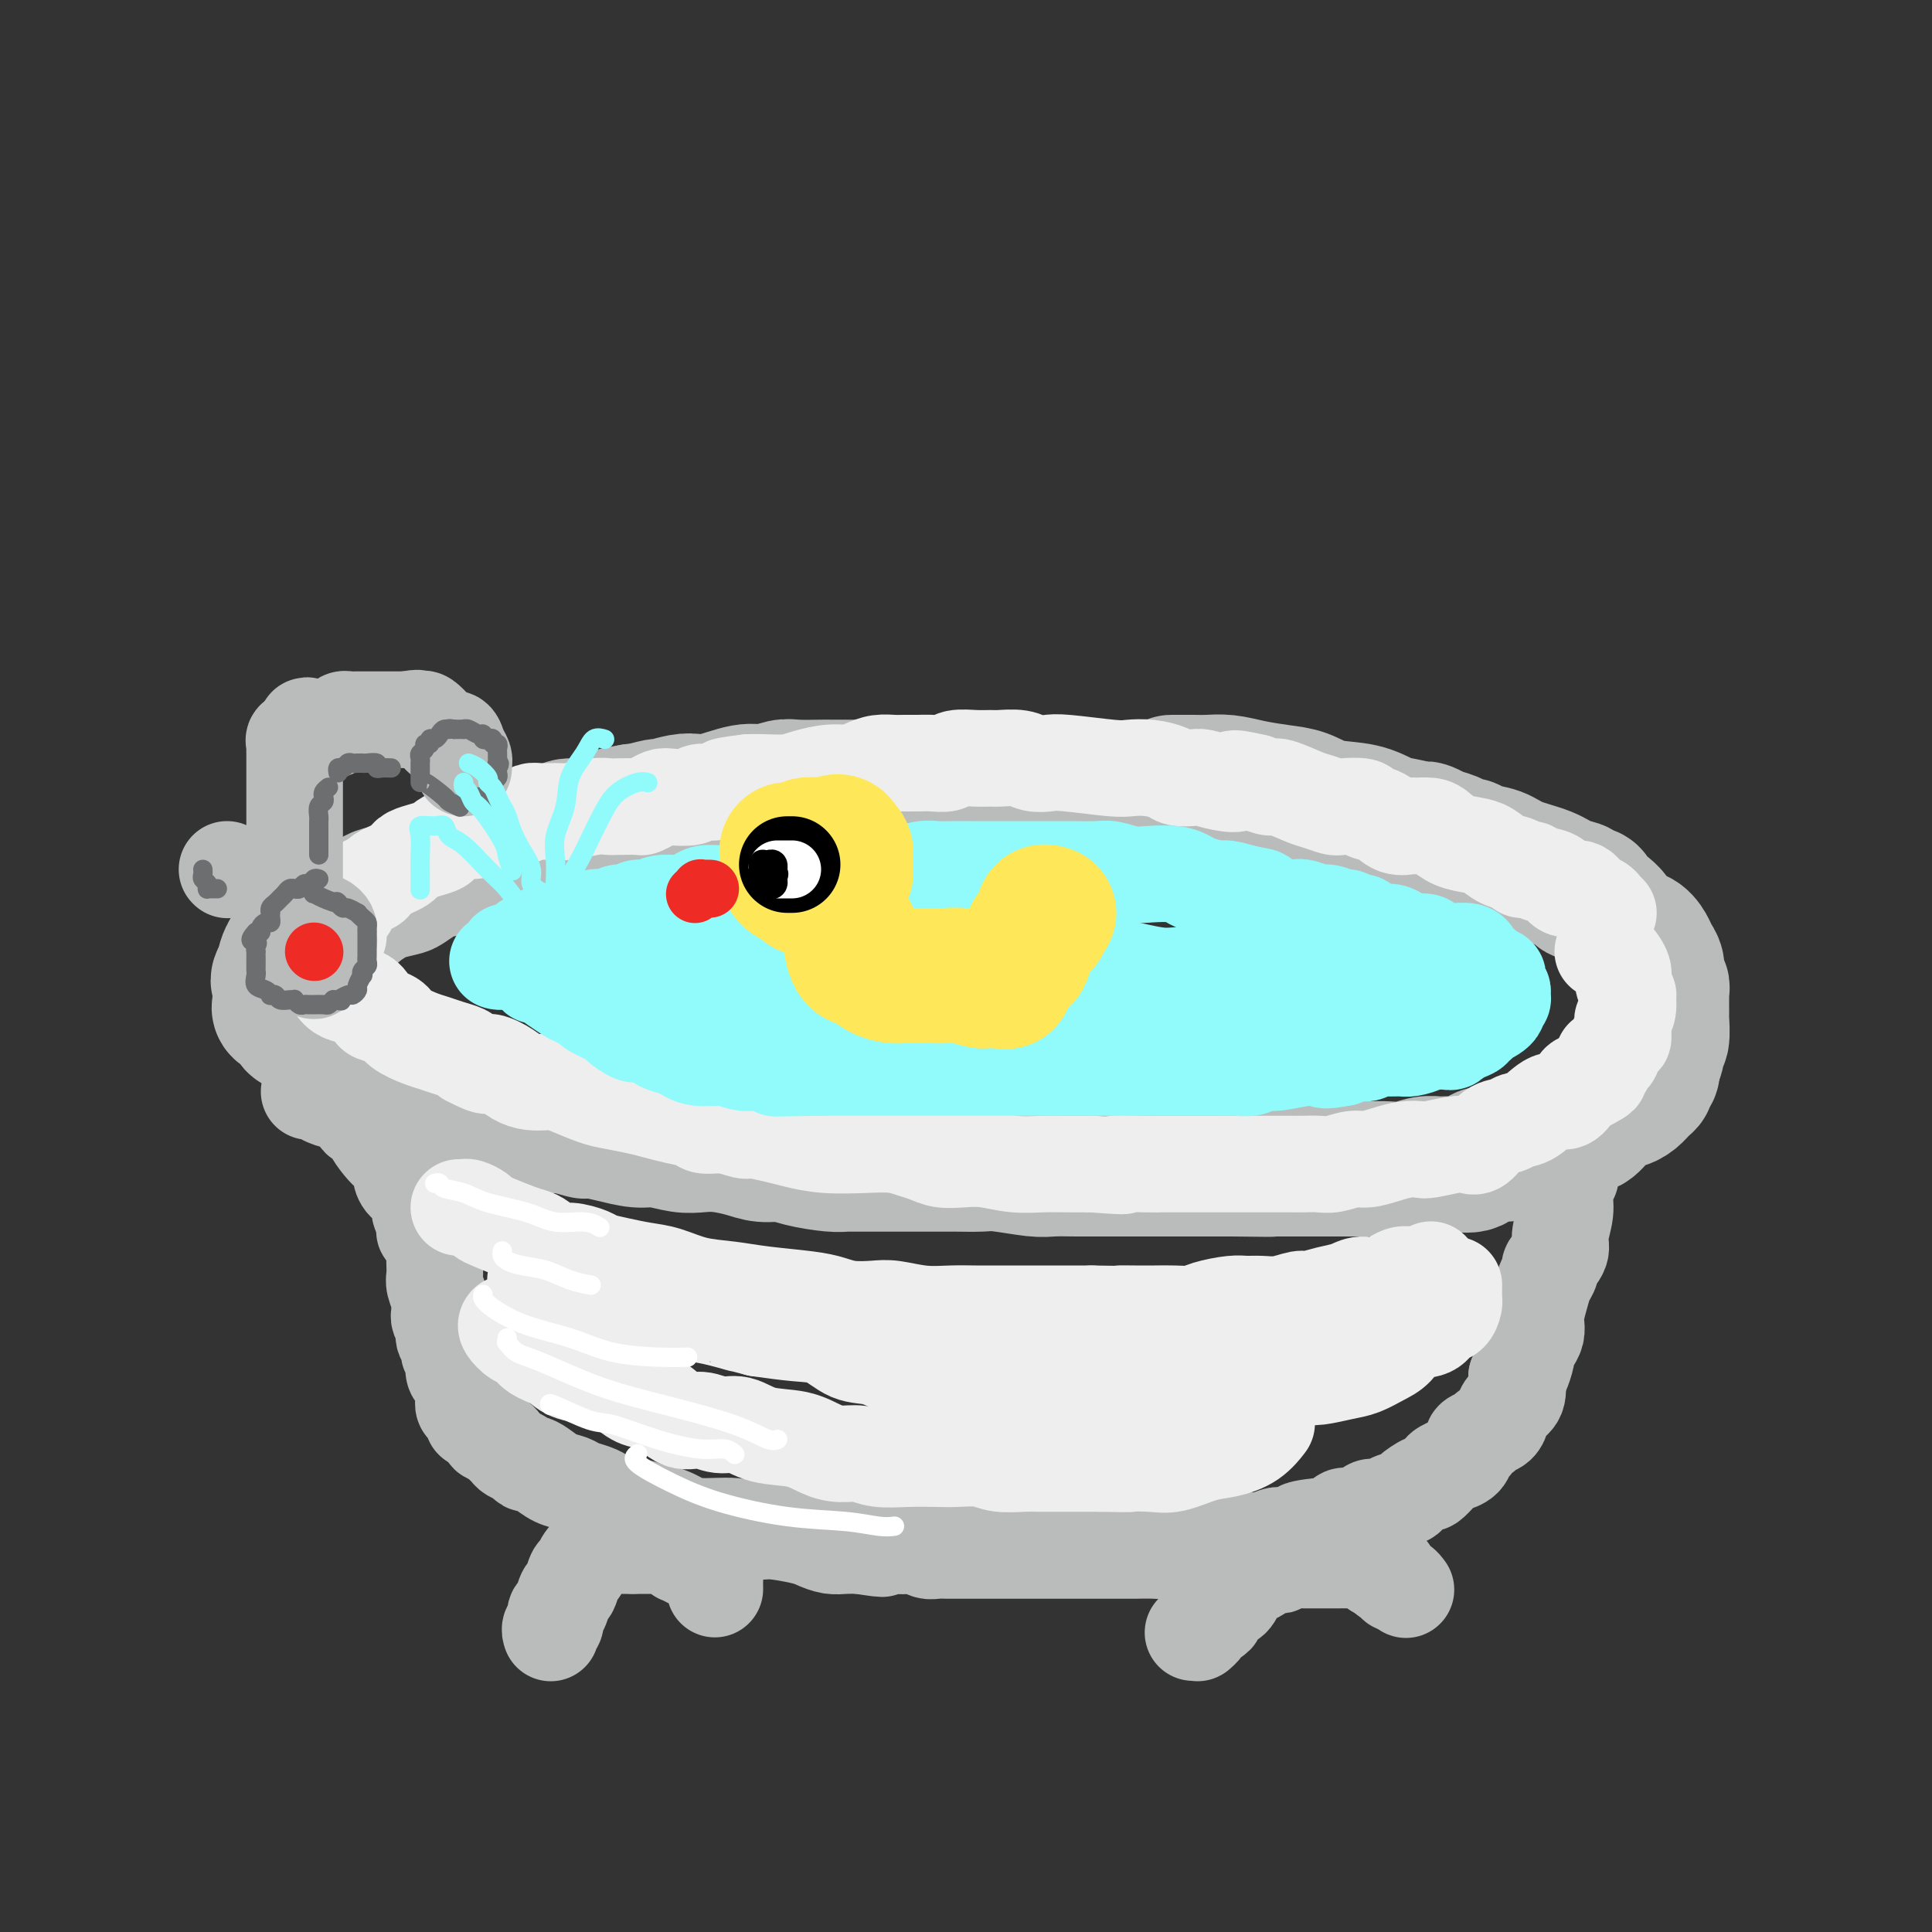 <svg viewBox='0 0 400 400' version='1.1' xmlns='http://www.w3.org/2000/svg' xmlns:xlink='http://www.w3.org/1999/xlink'><rect x="0" y="0" width="400" height="400" fill="#333333" stroke="none"/><g fill='none' stroke='rgb(186,187,187)' stroke-width='28' stroke-linecap='round' stroke-linejoin='round'><path d='M221,164c-0.046,-0.030 -0.092,-0.061 -1,0c-0.908,0.061 -2.677,0.212 -4,0c-1.323,-0.212 -2.200,-0.789 -3,-1c-0.800,-0.211 -1.522,-0.057 -2,0c-0.478,0.057 -0.712,0.015 -1,0c-0.288,-0.015 -0.632,-0.004 -1,0c-0.368,0.004 -0.762,0.001 -1,0c-0.238,-0.001 -0.321,-0.000 -1,0c-0.679,0.000 -1.955,0.000 -3,0c-1.045,-0.000 -1.861,-0.000 -3,0c-1.139,0.000 -2.603,0.000 -4,0c-1.397,-0.000 -2.729,-0.000 -4,0c-1.271,0.000 -2.482,0.000 -3,0c-0.518,-0.000 -0.342,-0.000 -1,0c-0.658,0.000 -2.148,0.000 -3,0c-0.852,-0.000 -1.065,-0.000 -2,0c-0.935,0.000 -2.593,0.000 -4,0c-1.407,-0.000 -2.563,-0.001 -4,0c-1.437,0.001 -3.154,0.005 -4,0c-0.846,-0.005 -0.820,-0.017 -2,0c-1.180,0.017 -3.566,0.065 -5,0c-1.434,-0.065 -1.917,-0.241 -3,0c-1.083,0.241 -2.767,0.901 -4,1c-1.233,0.099 -2.016,-0.362 -4,0c-1.984,0.362 -5.169,1.546 -7,2c-1.831,0.454 -2.309,0.178 -3,0c-0.691,-0.178 -1.597,-0.258 -3,0c-1.403,0.258 -3.304,0.853 -4,1c-0.696,0.147 -0.187,-0.153 -1,0c-0.813,0.153 -2.946,0.758 -4,1c-1.054,0.242 -1.027,0.121 -1,0'/><path d='M131,168c-5.536,0.956 -3.876,0.846 -4,1c-0.124,0.154 -2.033,0.571 -3,1c-0.967,0.429 -0.991,0.870 -2,1c-1.009,0.130 -3.001,-0.052 -4,0c-0.999,0.052 -1.004,0.338 -2,1c-0.996,0.662 -2.984,1.701 -4,2c-1.016,0.299 -1.061,-0.143 -2,0c-0.939,0.143 -2.774,0.870 -4,1c-1.226,0.130 -1.844,-0.336 -3,0c-1.156,0.336 -2.849,1.474 -4,2c-1.151,0.526 -1.758,0.441 -3,1c-1.242,0.559 -3.117,1.761 -4,2c-0.883,0.239 -0.773,-0.484 -2,0c-1.227,0.484 -3.791,2.176 -5,3c-1.209,0.824 -1.063,0.780 -2,1c-0.937,0.220 -2.956,0.703 -4,1c-1.044,0.297 -1.114,0.407 -2,1c-0.886,0.593 -2.587,1.668 -3,2c-0.413,0.332 0.462,-0.080 0,0c-0.462,0.080 -2.260,0.650 -3,1c-0.740,0.350 -0.422,0.478 -1,1c-0.578,0.522 -2.053,1.436 -3,2c-0.947,0.564 -1.367,0.776 -2,1c-0.633,0.224 -1.480,0.459 -2,1c-0.520,0.541 -0.714,1.388 -1,2c-0.286,0.612 -0.664,0.990 -1,1c-0.336,0.010 -0.629,-0.348 -1,0c-0.371,0.348 -0.821,1.403 -1,2c-0.179,0.597 -0.087,0.738 0,1c0.087,0.262 0.168,0.646 0,1c-0.168,0.354 -0.584,0.677 -1,1'/><path d='M58,202c-0.773,1.415 -0.207,0.953 0,1c0.207,0.047 0.055,0.604 0,1c-0.055,0.396 -0.014,0.631 0,1c0.014,0.369 0.002,0.872 0,1c-0.002,0.128 0.006,-0.121 0,0c-0.006,0.121 -0.026,0.610 0,1c0.026,0.390 0.096,0.682 0,1c-0.096,0.318 -0.360,0.663 0,1c0.360,0.337 1.343,0.668 2,1c0.657,0.332 0.986,0.665 1,1c0.014,0.335 -0.288,0.670 0,1c0.288,0.330 1.165,0.653 2,1c0.835,0.347 1.628,0.719 2,1c0.372,0.281 0.322,0.472 1,1c0.678,0.528 2.082,1.394 3,2c0.918,0.606 1.349,0.953 2,1c0.651,0.047 1.520,-0.205 2,0c0.480,0.205 0.569,0.866 1,1c0.431,0.134 1.203,-0.258 2,0c0.797,0.258 1.621,1.168 3,2c1.379,0.832 3.315,1.586 4,2c0.685,0.414 0.118,0.487 1,1c0.882,0.513 3.212,1.466 5,2c1.788,0.534 3.033,0.649 4,1c0.967,0.351 1.656,0.938 3,1c1.344,0.062 3.342,-0.400 5,0c1.658,0.400 2.975,1.662 4,2c1.025,0.338 1.759,-0.250 3,0c1.241,0.250 2.988,1.336 4,2c1.012,0.664 1.289,0.904 2,1c0.711,0.096 1.855,0.048 3,0'/><path d='M117,233c7.682,2.426 2.889,0.491 2,0c-0.889,-0.491 2.128,0.461 4,1c1.872,0.539 2.601,0.667 4,1c1.399,0.333 3.468,0.873 5,1c1.532,0.127 2.528,-0.159 4,0c1.472,0.159 3.422,0.765 5,1c1.578,0.235 2.785,0.101 4,0c1.215,-0.101 2.437,-0.168 4,0c1.563,0.168 3.468,0.571 5,1c1.532,0.429 2.691,0.886 4,1c1.309,0.114 2.768,-0.113 4,0c1.232,0.113 2.237,0.566 4,1c1.763,0.434 4.284,0.848 6,1c1.716,0.152 2.626,0.041 3,0c0.374,-0.041 0.212,-0.011 1,0c0.788,0.011 2.525,0.003 5,0c2.475,-0.003 5.687,-0.002 8,0c2.313,0.002 3.725,0.004 5,0c1.275,-0.004 2.412,-0.015 4,0c1.588,0.015 3.628,0.057 5,0c1.372,-0.057 2.078,-0.211 4,0c1.922,0.211 5.062,0.789 7,1c1.938,0.211 2.675,0.057 4,0c1.325,-0.057 3.240,-0.015 5,0c1.760,0.015 3.366,0.004 5,0c1.634,-0.004 3.297,-0.001 5,0c1.703,0.001 3.446,0.000 5,0c1.554,-0.000 2.918,-0.000 5,0c2.082,0.000 4.880,0.000 7,0c2.120,-0.000 3.560,-0.000 5,0'/><path d='M255,242c13.567,0.155 5.983,0.041 4,0c-1.983,-0.041 1.635,-0.011 4,0c2.365,0.011 3.476,0.003 5,0c1.524,-0.003 3.460,-0.001 5,0c1.540,0.001 2.683,0.001 4,0c1.317,-0.001 2.806,-0.004 4,0c1.194,0.004 2.091,0.015 3,0c0.909,-0.015 1.831,-0.057 3,0c1.169,0.057 2.586,0.214 4,0c1.414,-0.214 2.824,-0.797 4,-1c1.176,-0.203 2.118,-0.026 3,0c0.882,0.026 1.706,-0.101 3,0c1.294,0.101 3.060,0.429 4,0c0.940,-0.429 1.056,-1.617 2,-2c0.944,-0.383 2.718,0.038 4,0c1.282,-0.038 2.073,-0.533 3,-1c0.927,-0.467 1.992,-0.904 3,-1c1.008,-0.096 1.960,0.148 3,0c1.040,-0.148 2.168,-0.690 3,-1c0.832,-0.310 1.368,-0.388 2,-1c0.632,-0.612 1.359,-1.757 2,-2c0.641,-0.243 1.197,0.416 2,0c0.803,-0.416 1.854,-1.908 3,-3c1.146,-1.092 2.388,-1.784 3,-2c0.612,-0.216 0.594,0.044 1,0c0.406,-0.044 1.237,-0.392 2,-1c0.763,-0.608 1.459,-1.475 2,-2c0.541,-0.525 0.929,-0.708 1,-1c0.071,-0.292 -0.173,-0.694 0,-1c0.173,-0.306 0.764,-0.516 1,-1c0.236,-0.484 0.118,-1.242 0,-2'/><path d='M342,220c0.862,-1.414 1.015,-1.450 1,-2c-0.015,-0.550 -0.200,-1.613 0,-2c0.200,-0.387 0.786,-0.096 1,-1c0.214,-0.904 0.057,-3.002 0,-4c-0.057,-0.998 -0.016,-0.898 0,-1c0.016,-0.102 0.005,-0.408 0,-1c-0.005,-0.592 -0.005,-1.471 0,-2c0.005,-0.529 0.016,-0.708 0,-1c-0.016,-0.292 -0.060,-0.697 0,-1c0.060,-0.303 0.224,-0.503 0,-1c-0.224,-0.497 -0.835,-1.289 -1,-2c-0.165,-0.711 0.118,-1.340 0,-2c-0.118,-0.660 -0.636,-1.349 -1,-2c-0.364,-0.651 -0.572,-1.262 -1,-2c-0.428,-0.738 -1.074,-1.602 -2,-2c-0.926,-0.398 -2.130,-0.331 -3,-1c-0.870,-0.669 -1.404,-2.073 -2,-3c-0.596,-0.927 -1.254,-1.376 -2,-2c-0.746,-0.624 -1.582,-1.423 -2,-2c-0.418,-0.577 -0.419,-0.931 -1,-1c-0.581,-0.069 -1.741,0.148 -2,0c-0.259,-0.148 0.382,-0.659 0,-1c-0.382,-0.341 -1.786,-0.511 -3,-1c-1.214,-0.489 -2.236,-1.298 -4,-2c-1.764,-0.702 -4.270,-1.298 -6,-2c-1.730,-0.702 -2.686,-1.512 -4,-2c-1.314,-0.488 -2.988,-0.656 -4,-1c-1.012,-0.344 -1.364,-0.865 -2,-1c-0.636,-0.135 -1.556,0.118 -2,0c-0.444,-0.118 -0.413,-0.605 -1,-1c-0.587,-0.395 -1.794,-0.697 -3,-1'/><path d='M298,173c-5.150,-2.185 -2.025,-1.148 -2,-1c0.025,0.148 -3.048,-0.594 -5,-1c-1.952,-0.406 -2.782,-0.476 -4,-1c-1.218,-0.524 -2.825,-1.502 -5,-2c-2.175,-0.498 -4.920,-0.515 -7,-1c-2.080,-0.485 -3.495,-1.436 -5,-2c-1.505,-0.564 -3.100,-0.740 -5,-1c-1.900,-0.260 -4.103,-0.606 -6,-1c-1.897,-0.394 -3.486,-0.838 -5,-1c-1.514,-0.162 -2.952,-0.044 -4,0c-1.048,0.044 -1.705,0.012 -3,0c-1.295,-0.012 -3.227,-0.003 -4,0c-0.773,0.003 -0.386,0.002 0,0'/></g>
<g fill='none' stroke='rgb(186,187,187)' stroke-width='20' stroke-linecap='round' stroke-linejoin='round'><path d='M64,226c0.319,0.022 0.639,0.044 1,0c0.361,-0.044 0.765,-0.153 1,0c0.235,0.153 0.301,0.570 1,1c0.699,0.430 2.031,0.875 3,1c0.969,0.125 1.574,-0.068 2,0c0.426,0.068 0.673,0.398 1,1c0.327,0.602 0.735,1.478 1,2c0.265,0.522 0.388,0.692 1,1c0.612,0.308 1.713,0.754 2,1c0.287,0.246 -0.239,0.292 0,1c0.239,0.708 1.243,2.077 2,3c0.757,0.923 1.267,1.398 2,2c0.733,0.602 1.689,1.330 2,2c0.311,0.670 -0.021,1.283 0,2c0.021,0.717 0.397,1.539 1,2c0.603,0.461 1.432,0.560 2,1c0.568,0.440 0.874,1.221 1,2c0.126,0.779 0.072,1.556 0,2c-0.072,0.444 -0.164,0.555 0,1c0.164,0.445 0.582,1.222 1,2'/><path d='M88,253c2.276,4.151 0.466,2.530 0,2c-0.466,-0.530 0.411,0.032 1,1c0.589,0.968 0.889,2.341 1,3c0.111,0.659 0.034,0.603 0,1c-0.034,0.397 -0.023,1.248 0,2c0.023,0.752 0.059,1.406 0,2c-0.059,0.594 -0.213,1.128 0,2c0.213,0.872 0.793,2.083 1,3c0.207,0.917 0.042,1.541 0,2c-0.042,0.459 0.040,0.752 0,1c-0.040,0.248 -0.203,0.452 0,1c0.203,0.548 0.771,1.442 1,2c0.229,0.558 0.118,0.780 0,1c-0.118,0.220 -0.242,0.439 0,1c0.242,0.561 0.849,1.463 1,2c0.151,0.537 -0.153,0.707 0,1c0.153,0.293 0.763,0.707 1,1c0.237,0.293 0.102,0.463 0,1c-0.102,0.537 -0.171,1.439 0,2c0.171,0.561 0.582,0.781 1,1c0.418,0.219 0.844,0.436 1,1c0.156,0.564 0.041,1.475 0,2c-0.041,0.525 -0.008,0.664 0,1c0.008,0.336 -0.008,0.868 0,1c0.008,0.132 0.039,-0.137 0,0c-0.039,0.137 -0.147,0.681 0,1c0.147,0.319 0.551,0.414 1,1c0.449,0.586 0.945,1.662 1,2c0.055,0.338 -0.331,-0.063 0,0c0.331,0.063 1.380,0.589 2,1c0.620,0.411 0.810,0.705 1,1'/><path d='M101,296c0.665,0.952 -0.174,0.833 0,1c0.174,0.167 1.360,0.622 2,1c0.640,0.378 0.735,0.680 1,1c0.265,0.320 0.700,0.660 1,1c0.300,0.340 0.464,0.682 1,1c0.536,0.318 1.445,0.614 2,1c0.555,0.386 0.758,0.863 1,1c0.242,0.137 0.525,-0.065 1,0c0.475,0.065 1.142,0.399 2,1c0.858,0.601 1.907,1.471 3,2c1.093,0.529 2.231,0.719 3,1c0.769,0.281 1.169,0.654 2,1c0.831,0.346 2.094,0.666 3,1c0.906,0.334 1.455,0.682 2,1c0.545,0.318 1.086,0.606 2,1c0.914,0.394 2.202,0.893 3,1c0.798,0.107 1.105,-0.179 2,0c0.895,0.179 2.379,0.823 3,1c0.621,0.177 0.381,-0.111 1,0c0.619,0.111 2.099,0.622 3,1c0.901,0.378 1.224,0.622 2,1c0.776,0.378 2.004,0.889 4,1c1.996,0.111 4.761,-0.178 7,0c2.239,0.178 3.954,0.822 5,1c1.046,0.178 1.424,-0.110 3,0c1.576,0.110 4.351,0.618 6,1c1.649,0.382 2.174,0.639 3,1c0.826,0.361 1.953,0.828 3,1c1.047,0.172 2.013,0.049 3,0c0.987,-0.049 1.993,-0.025 3,0'/><path d='M178,320c7.904,1.239 3.665,0.336 3,0c-0.665,-0.336 2.244,-0.104 4,0c1.756,0.104 2.357,0.080 3,0c0.643,-0.080 1.326,-0.218 2,0c0.674,0.218 1.340,0.790 2,1c0.660,0.210 1.316,0.056 2,0c0.684,-0.056 1.396,-0.015 2,0c0.604,0.015 1.099,0.004 2,0c0.901,-0.004 2.207,-0.001 3,0c0.793,0.001 1.073,0.000 2,0c0.927,-0.000 2.501,-0.000 4,0c1.499,0.000 2.924,0.000 4,0c1.076,-0.000 1.804,-0.000 3,0c1.196,0.000 2.862,0.000 4,0c1.138,-0.000 1.749,-0.000 3,0c1.251,0.000 3.142,0.000 4,0c0.858,-0.000 0.683,-0.000 1,0c0.317,0.000 1.127,0.001 2,0c0.873,-0.001 1.809,-0.004 3,0c1.191,0.004 2.639,0.015 4,0c1.361,-0.015 2.637,-0.057 4,0c1.363,0.057 2.815,0.212 4,0c1.185,-0.212 2.103,-0.793 3,-1c0.897,-0.207 1.772,-0.040 3,0c1.228,0.040 2.809,-0.046 4,0c1.191,0.046 1.992,0.222 3,0c1.008,-0.222 2.223,-0.844 3,-1c0.777,-0.156 1.115,0.154 2,0c0.885,-0.154 2.315,-0.772 3,-1c0.685,-0.228 0.624,-0.065 1,0c0.376,0.065 1.188,0.033 2,0'/><path d='M267,318c14.274,-0.475 5.460,-0.661 3,-1c-2.460,-0.339 1.434,-0.831 3,-1c1.566,-0.169 0.802,-0.016 1,0c0.198,0.016 1.356,-0.103 2,0c0.644,0.103 0.772,0.430 1,0c0.228,-0.430 0.556,-1.617 1,-2c0.444,-0.383 1.006,0.038 2,0c0.994,-0.038 2.421,-0.535 3,-1c0.579,-0.465 0.310,-0.897 1,-1c0.690,-0.103 2.339,0.122 3,0c0.661,-0.122 0.333,-0.591 1,-1c0.667,-0.409 2.329,-0.757 3,-1c0.671,-0.243 0.349,-0.379 1,-1c0.651,-0.621 2.273,-1.725 3,-2c0.727,-0.275 0.557,0.281 1,0c0.443,-0.281 1.499,-1.398 2,-2c0.501,-0.602 0.449,-0.690 1,-1c0.551,-0.310 1.707,-0.842 2,-1c0.293,-0.158 -0.277,0.060 0,0c0.277,-0.060 1.402,-0.397 2,-1c0.598,-0.603 0.670,-1.471 1,-2c0.330,-0.529 0.918,-0.718 1,-1c0.082,-0.282 -0.343,-0.656 0,-1c0.343,-0.344 1.453,-0.659 2,-1c0.547,-0.341 0.532,-0.709 1,-1c0.468,-0.291 1.418,-0.506 2,-1c0.582,-0.494 0.795,-1.266 1,-2c0.205,-0.734 0.401,-1.428 1,-2c0.599,-0.572 1.600,-1.020 2,-2c0.400,-0.980 0.200,-2.490 0,-4'/><path d='M314,285c0.781,-1.601 0.735,-0.603 1,-1c0.265,-0.397 0.842,-2.190 1,-3c0.158,-0.810 -0.102,-0.638 0,-1c0.102,-0.362 0.566,-1.258 1,-2c0.434,-0.742 0.837,-1.329 1,-2c0.163,-0.671 0.087,-1.427 0,-2c-0.087,-0.573 -0.183,-0.964 0,-2c0.183,-1.036 0.645,-2.718 1,-4c0.355,-1.282 0.602,-2.165 1,-3c0.398,-0.835 0.948,-1.623 1,-2c0.052,-0.377 -0.393,-0.344 0,-1c0.393,-0.656 1.626,-2.001 2,-3c0.374,-0.999 -0.110,-1.652 0,-3c0.110,-1.348 0.813,-3.392 1,-5c0.187,-1.608 -0.142,-2.779 0,-4c0.142,-1.221 0.755,-2.492 1,-3c0.245,-0.508 0.123,-0.254 0,0'/><path d='M148,329c0.006,-0.372 0.013,-0.745 0,-1c-0.013,-0.255 -0.045,-0.393 0,-1c0.045,-0.607 0.166,-1.683 0,-2c-0.166,-0.317 -0.621,0.126 -1,0c-0.379,-0.126 -0.683,-0.823 -1,-1c-0.317,-0.177 -0.645,0.164 -1,0c-0.355,-0.164 -0.735,-0.833 -1,-1c-0.265,-0.167 -0.413,0.166 -1,0c-0.587,-0.166 -1.611,-0.833 -2,-1c-0.389,-0.167 -0.141,0.165 0,0c0.141,-0.165 0.175,-0.829 0,-1c-0.175,-0.171 -0.557,0.150 -1,0c-0.443,-0.150 -0.945,-0.772 -1,-1c-0.055,-0.228 0.337,-0.061 0,0c-0.337,0.061 -1.405,0.016 -2,0c-0.595,-0.016 -0.719,-0.004 -1,0c-0.281,0.004 -0.719,0.001 -1,0c-0.281,-0.001 -0.405,-0.000 -1,0c-0.595,0.000 -1.660,0.000 -2,0c-0.340,-0.000 0.046,-0.000 0,0c-0.046,0.000 -0.523,0.000 -1,0'/><path d='M131,320c-1.648,0.000 -1.769,0.000 -2,0c-0.231,-0.000 -0.573,-0.001 -1,0c-0.427,0.001 -0.939,0.002 -1,0c-0.061,-0.002 0.331,-0.009 0,0c-0.331,0.009 -1.384,0.034 -2,0c-0.616,-0.034 -0.795,-0.128 -1,0c-0.205,0.128 -0.436,0.476 -1,1c-0.564,0.524 -1.461,1.223 -2,2c-0.539,0.777 -0.722,1.630 -1,2c-0.278,0.370 -0.653,0.255 -1,1c-0.347,0.745 -0.666,2.350 -1,3c-0.334,0.650 -0.682,0.345 -1,1c-0.318,0.655 -0.607,2.270 -1,3c-0.393,0.730 -0.890,0.574 -1,1c-0.110,0.426 0.167,1.435 0,2c-0.167,0.565 -0.777,0.688 -1,1c-0.223,0.312 -0.060,0.815 0,1c0.060,0.185 0.017,0.053 0,0c-0.017,-0.053 -0.009,-0.026 0,0'/><path d='M247,338c0.457,-0.024 0.914,-0.048 1,0c0.086,0.048 -0.198,0.169 0,0c0.198,-0.169 0.878,-0.627 1,-1c0.122,-0.373 -0.315,-0.662 0,-1c0.315,-0.338 1.381,-0.726 2,-1c0.619,-0.274 0.791,-0.436 1,-1c0.209,-0.564 0.454,-1.531 1,-2c0.546,-0.469 1.393,-0.440 2,-1c0.607,-0.560 0.976,-1.708 1,-2c0.024,-0.292 -0.296,0.272 0,0c0.296,-0.272 1.207,-1.379 2,-2c0.793,-0.621 1.470,-0.755 2,-1c0.530,-0.245 0.915,-0.602 1,-1c0.085,-0.398 -0.131,-0.838 0,-1c0.131,-0.162 0.608,-0.047 1,0c0.392,0.047 0.699,0.027 1,0c0.301,-0.027 0.596,-0.060 1,0c0.404,0.060 0.918,0.212 1,0c0.082,-0.212 -0.268,-0.789 0,-1c0.268,-0.211 1.155,-0.057 2,0c0.845,0.057 1.648,0.015 2,0c0.352,-0.015 0.254,-0.004 1,0c0.746,0.004 2.335,0.002 3,0c0.665,-0.002 0.405,-0.002 1,0c0.595,0.002 2.046,0.006 3,0c0.954,-0.006 1.410,-0.022 2,0c0.590,0.022 1.313,0.083 2,0c0.687,-0.083 1.339,-0.309 2,0c0.661,0.309 1.330,1.155 2,2'/><path d='M285,325c4.118,0.183 2.414,0.641 2,1c-0.414,0.359 0.464,0.618 1,1c0.536,0.382 0.731,0.886 1,1c0.269,0.114 0.611,-0.162 1,0c0.389,0.162 0.825,0.760 1,1c0.175,0.240 0.087,0.120 0,0'/></g>
<g fill='none' stroke='rgb(238,238,238)' stroke-width='20' stroke-linecap='round' stroke-linejoin='round'><path d='M333,189c-0.440,-0.450 -0.879,-0.899 -1,-1c-0.121,-0.101 0.077,0.147 0,0c-0.077,-0.147 -0.428,-0.687 -1,-1c-0.572,-0.313 -1.364,-0.398 -2,-1c-0.636,-0.602 -1.116,-1.720 -2,-2c-0.884,-0.280 -2.173,0.279 -3,0c-0.827,-0.279 -1.192,-1.394 -2,-2c-0.808,-0.606 -2.060,-0.701 -3,-1c-0.940,-0.299 -1.567,-0.800 -2,-1c-0.433,-0.200 -0.671,-0.099 -1,0c-0.329,0.099 -0.747,0.195 -1,0c-0.253,-0.195 -0.339,-0.681 -1,-1c-0.661,-0.319 -1.896,-0.470 -3,-1c-1.104,-0.530 -2.076,-1.438 -3,-2c-0.924,-0.562 -1.800,-0.777 -3,-1c-1.200,-0.223 -2.726,-0.452 -4,-1c-1.274,-0.548 -2.298,-1.413 -3,-2c-0.702,-0.587 -1.082,-0.896 -2,-1c-0.918,-0.104 -2.373,-0.002 -3,0c-0.627,0.002 -0.427,-0.094 -1,0c-0.573,0.094 -1.919,0.379 -3,0c-1.081,-0.379 -1.899,-1.421 -3,-2c-1.101,-0.579 -2.487,-0.694 -3,-1c-0.513,-0.306 -0.154,-0.802 -1,-1c-0.846,-0.198 -2.895,-0.099 -4,0c-1.105,0.099 -1.264,0.199 -2,0c-0.736,-0.199 -2.048,-0.697 -3,-1c-0.952,-0.303 -1.544,-0.411 -3,-1c-1.456,-0.589 -3.777,-1.659 -5,-2c-1.223,-0.341 -1.350,0.045 -2,0c-0.650,-0.045 -1.825,-0.523 -3,-1'/><path d='M260,162c-6.662,-1.563 -4.317,-0.471 -4,0c0.317,0.471 -1.394,0.319 -3,0c-1.606,-0.319 -3.107,-0.807 -4,-1c-0.893,-0.193 -1.177,-0.090 -2,0c-0.823,0.090 -2.185,0.169 -3,0c-0.815,-0.169 -1.082,-0.585 -2,-1c-0.918,-0.415 -2.486,-0.829 -4,-1c-1.514,-0.171 -2.975,-0.097 -4,0c-1.025,0.097 -1.613,0.218 -4,0c-2.387,-0.218 -6.572,-0.776 -9,-1c-2.428,-0.224 -3.097,-0.113 -4,0c-0.903,0.113 -2.039,0.227 -3,0c-0.961,-0.227 -1.746,-0.794 -3,-1c-1.254,-0.206 -2.979,-0.051 -4,0c-1.021,0.051 -1.340,-0.000 -2,0c-0.660,0.000 -1.660,0.053 -3,0c-1.340,-0.053 -3.020,-0.210 -4,0c-0.980,0.210 -1.259,0.789 -2,1c-0.741,0.211 -1.945,0.056 -3,0c-1.055,-0.056 -1.962,-0.012 -3,0c-1.038,0.012 -2.206,-0.007 -3,0c-0.794,0.007 -1.215,0.040 -2,0c-0.785,-0.040 -1.935,-0.151 -3,0c-1.065,0.151 -2.043,0.566 -3,1c-0.957,0.434 -1.891,0.887 -3,1c-1.109,0.113 -2.394,-0.113 -4,0c-1.606,0.113 -3.534,0.566 -5,1c-1.466,0.434 -2.472,0.847 -4,1c-1.528,0.153 -3.580,0.044 -5,0c-1.420,-0.044 -2.210,-0.022 -3,0'/><path d='M155,162c-8.955,1.017 -3.342,1.061 -2,1c1.342,-0.061 -1.587,-0.226 -3,0c-1.413,0.226 -1.309,0.845 -2,1c-0.691,0.155 -2.177,-0.152 -3,0c-0.823,0.152 -0.985,0.762 -2,1c-1.015,0.238 -2.885,0.102 -4,0c-1.115,-0.102 -1.475,-0.171 -2,0c-0.525,0.171 -1.214,0.582 -2,1c-0.786,0.418 -1.667,0.843 -2,1c-0.333,0.157 -0.117,0.046 -1,0c-0.883,-0.046 -2.864,-0.026 -4,0c-1.136,0.026 -1.428,0.060 -2,0c-0.572,-0.060 -1.424,-0.213 -3,0c-1.576,0.213 -3.877,0.792 -5,1c-1.123,0.208 -1.067,0.045 -2,0c-0.933,-0.045 -2.856,0.029 -4,0c-1.144,-0.029 -1.508,-0.161 -2,0c-0.492,0.161 -1.112,0.616 -2,1c-0.888,0.384 -2.042,0.698 -3,1c-0.958,0.302 -1.718,0.592 -3,1c-1.282,0.408 -3.084,0.935 -4,1c-0.916,0.065 -0.946,-0.334 -2,0c-1.054,0.334 -3.133,1.399 -4,2c-0.867,0.601 -0.522,0.738 -1,1c-0.478,0.262 -1.780,0.647 -3,1c-1.220,0.353 -2.358,0.672 -3,1c-0.642,0.328 -0.788,0.665 -1,1c-0.212,0.335 -0.490,0.667 -1,1c-0.510,0.333 -1.253,0.667 -2,1c-0.747,0.333 -1.499,0.667 -2,1c-0.501,0.333 -0.750,0.667 -1,1'/><path d='M78,182c-4.763,2.173 -1.671,1.107 -1,1c0.671,-0.107 -1.078,0.745 -2,1c-0.922,0.255 -1.015,-0.086 -1,0c0.015,0.086 0.140,0.600 0,1c-0.140,0.400 -0.545,0.687 -1,1c-0.455,0.313 -0.959,0.651 -1,1c-0.041,0.349 0.382,0.708 0,1c-0.382,0.292 -1.570,0.516 -2,1c-0.430,0.484 -0.101,1.229 0,2c0.101,0.771 -0.025,1.569 0,2c0.025,0.431 0.203,0.497 0,1c-0.203,0.503 -0.786,1.444 -1,2c-0.214,0.556 -0.057,0.725 0,1c0.057,0.275 0.015,0.654 0,1c-0.015,0.346 -0.002,0.660 0,1c0.002,0.340 -0.008,0.708 0,1c0.008,0.292 0.032,0.508 0,1c-0.032,0.492 -0.121,1.258 0,2c0.121,0.742 0.453,1.459 1,2c0.547,0.541 1.311,0.904 2,1c0.689,0.096 1.305,-0.077 2,0c0.695,0.077 1.469,0.405 2,1c0.531,0.595 0.820,1.459 1,2c0.180,0.541 0.250,0.761 1,1c0.750,0.239 2.181,0.498 3,1c0.819,0.502 1.025,1.248 2,2c0.975,0.752 2.720,1.511 4,2c1.280,0.489 2.096,0.708 3,1c0.904,0.292 1.897,0.655 3,1c1.103,0.345 2.315,0.670 3,1c0.685,0.330 0.842,0.665 1,1'/><path d='M97,219c5.094,2.669 3.830,1.342 4,1c0.170,-0.342 1.774,0.300 3,1c1.226,0.700 2.073,1.457 3,2c0.927,0.543 1.935,0.870 3,1c1.065,0.130 2.187,0.062 3,0c0.813,-0.062 1.315,-0.119 2,0c0.685,0.119 1.551,0.413 3,1c1.449,0.587 3.482,1.467 5,2c1.518,0.533 2.522,0.720 4,1c1.478,0.280 3.430,0.653 5,1c1.570,0.347 2.758,0.666 4,1c1.242,0.334 2.539,0.682 4,1c1.461,0.318 3.084,0.606 4,1c0.916,0.394 1.123,0.893 2,1c0.877,0.107 2.424,-0.179 4,0c1.576,0.179 3.181,0.822 4,1c0.819,0.178 0.854,-0.110 2,0c1.146,0.110 3.405,0.617 5,1c1.595,0.383 2.527,0.642 4,1c1.473,0.358 3.486,0.817 6,1c2.514,0.183 5.529,0.091 8,0c2.471,-0.091 4.396,-0.182 6,0c1.604,0.182 2.885,0.636 4,1c1.115,0.364 2.064,0.637 3,1c0.936,0.363 1.859,0.815 3,1c1.141,0.185 2.499,0.102 4,0c1.501,-0.102 3.145,-0.223 5,0c1.855,0.223 3.920,0.792 6,1c2.080,0.208 4.175,0.056 6,0c1.825,-0.056 3.378,-0.016 5,0c1.622,0.016 3.311,0.008 5,0'/><path d='M226,241c10.255,0.774 5.393,0.207 5,0c-0.393,-0.207 3.682,-0.056 6,0c2.318,0.056 2.879,0.015 4,0c1.121,-0.015 2.802,-0.004 4,0c1.198,0.004 1.912,0.001 3,0c1.088,-0.001 2.549,-0.000 4,0c1.451,0.000 2.891,0.000 4,0c1.109,-0.000 1.886,-0.000 3,0c1.114,0.000 2.565,0.001 4,0c1.435,-0.001 2.852,-0.004 4,0c1.148,0.004 2.025,0.016 3,0c0.975,-0.016 2.049,-0.060 3,0c0.951,0.060 1.780,0.223 3,0c1.220,-0.223 2.831,-0.830 4,-1c1.169,-0.170 1.896,0.099 3,0c1.104,-0.099 2.585,-0.566 4,-1c1.415,-0.434 2.763,-0.835 4,-1c1.237,-0.165 2.361,-0.094 3,0c0.639,0.094 0.793,0.211 2,0c1.207,-0.211 3.468,-0.749 5,-1c1.532,-0.251 2.335,-0.214 3,0c0.665,0.214 1.191,0.607 2,0c0.809,-0.607 1.900,-2.213 3,-3c1.100,-0.787 2.209,-0.756 3,-1c0.791,-0.244 1.262,-0.765 2,-1c0.738,-0.235 1.741,-0.186 3,-1c1.259,-0.814 2.774,-2.492 4,-3c1.226,-0.508 2.164,0.152 3,0c0.836,-0.152 1.571,-1.118 2,-2c0.429,-0.882 0.551,-1.681 1,-2c0.449,-0.319 1.224,-0.160 2,0'/><path d='M329,224c3.972,-2.128 1.403,-0.948 1,-1c-0.403,-0.052 1.359,-1.334 2,-2c0.641,-0.666 0.161,-0.715 0,-1c-0.161,-0.285 -0.002,-0.806 0,-1c0.002,-0.194 -0.153,-0.060 0,0c0.153,0.060 0.615,0.048 1,0c0.385,-0.048 0.692,-0.131 1,-1c0.308,-0.869 0.617,-2.523 1,-3c0.383,-0.477 0.838,0.222 1,0c0.162,-0.222 0.029,-1.364 0,-2c-0.029,-0.636 0.046,-0.767 0,-1c-0.046,-0.233 -0.213,-0.570 0,-1c0.213,-0.430 0.805,-0.953 1,-2c0.195,-1.047 -0.006,-2.616 0,-3c0.006,-0.384 0.218,0.419 0,0c-0.218,-0.419 -0.868,-2.060 -1,-3c-0.132,-0.940 0.253,-1.180 0,-2c-0.253,-0.820 -1.145,-2.221 -2,-3c-0.855,-0.779 -1.673,-0.937 -2,-1c-0.327,-0.063 -0.164,-0.032 0,0'/><path d='M95,250c0.364,0.023 0.728,0.047 1,0c0.272,-0.047 0.453,-0.164 1,0c0.547,0.164 1.459,0.607 2,1c0.541,0.393 0.710,0.734 1,1c0.290,0.266 0.700,0.457 2,1c1.300,0.543 3.491,1.437 5,2c1.509,0.563 2.338,0.795 3,1c0.662,0.205 1.159,0.384 2,1c0.841,0.616 2.026,1.671 3,2c0.974,0.329 1.736,-0.066 3,0c1.264,0.066 3.029,0.594 4,1c0.971,0.406 1.149,0.690 2,1c0.851,0.310 2.375,0.646 4,1c1.625,0.354 3.350,0.725 5,1c1.650,0.275 3.224,0.455 5,1c1.776,0.545 3.752,1.455 6,2c2.248,0.545 4.767,0.724 7,1c2.233,0.276 4.180,0.649 7,1c2.820,0.351 6.514,0.682 9,1c2.486,0.318 3.766,0.625 5,1c1.234,0.375 2.422,0.818 4,1c1.578,0.182 3.544,0.101 5,0c1.456,-0.101 2.401,-0.223 4,0c1.599,0.223 3.851,0.792 6,1c2.149,0.208 4.194,0.056 6,0c1.806,-0.056 3.371,-0.015 5,0c1.629,0.015 3.320,0.004 5,0c1.680,-0.004 3.347,-0.001 5,0c1.653,0.001 3.291,0.000 5,0c1.709,-0.000 3.488,-0.000 5,0c1.512,0.000 2.756,0.000 4,0'/><path d='M226,272c8.964,0.155 6.373,0.042 6,0c-0.373,-0.042 1.472,-0.014 3,0c1.528,0.014 2.737,0.014 4,0c1.263,-0.014 2.578,-0.042 4,0c1.422,0.042 2.950,0.155 4,0c1.050,-0.155 1.624,-0.576 3,-1c1.376,-0.424 3.556,-0.850 5,-1c1.444,-0.150 2.153,-0.025 3,0c0.847,0.025 1.832,-0.049 3,0c1.168,0.049 2.518,0.221 4,0c1.482,-0.221 3.095,-0.834 4,-1c0.905,-0.166 1.102,0.115 2,0c0.898,-0.115 2.499,-0.627 4,-1c1.501,-0.373 2.904,-0.607 4,-1c1.096,-0.393 1.884,-0.946 3,-1c1.116,-0.054 2.558,0.392 4,0c1.442,-0.392 2.884,-1.622 4,-2c1.116,-0.378 1.907,0.094 3,0c1.093,-0.094 2.486,-0.756 3,-1c0.514,-0.244 0.147,-0.070 0,0c-0.147,0.070 -0.073,0.035 0,0'/><path d='M301,266c-0.001,0.336 -0.002,0.671 0,1c0.002,0.329 0.008,0.650 0,1c-0.008,0.350 -0.031,0.728 0,1c0.031,0.272 0.115,0.438 0,1c-0.115,0.562 -0.428,1.519 -1,2c-0.572,0.481 -1.401,0.485 -2,1c-0.599,0.515 -0.968,1.542 -2,2c-1.032,0.458 -2.729,0.346 -4,1c-1.271,0.654 -2.118,2.074 -3,3c-0.882,0.926 -1.798,1.358 -3,2c-1.202,0.642 -2.689,1.492 -4,2c-1.311,0.508 -2.444,0.672 -4,1c-1.556,0.328 -3.534,0.820 -5,1c-1.466,0.180 -2.420,0.048 -4,0c-1.580,-0.048 -3.786,-0.013 -6,0c-2.214,0.013 -4.435,0.004 -7,0c-2.565,-0.004 -5.473,-0.001 -8,0c-2.527,0.001 -4.671,0.001 -7,0c-2.329,-0.001 -4.842,-0.004 -6,0c-1.158,0.004 -0.963,0.016 -5,0c-4.037,-0.016 -12.308,-0.059 -16,0c-3.692,0.059 -2.804,0.219 -6,0c-3.196,-0.219 -10.475,-0.816 -14,-1c-3.525,-0.184 -3.295,0.045 -4,0c-0.705,-0.045 -2.345,-0.365 -4,-1c-1.655,-0.635 -3.325,-1.584 -5,-2c-1.675,-0.416 -3.356,-0.297 -5,-1c-1.644,-0.703 -3.250,-2.228 -5,-3c-1.750,-0.772 -3.643,-0.792 -6,-1c-2.357,-0.208 -5.179,-0.604 -8,-1'/><path d='M157,275c-5.560,-1.485 -2.961,-0.697 -4,-1c-1.039,-0.303 -5.716,-1.695 -9,-2c-3.284,-0.305 -5.177,0.479 -7,0c-1.823,-0.479 -3.578,-2.219 -6,-3c-2.422,-0.781 -5.511,-0.601 -8,-1c-2.489,-0.399 -4.379,-1.375 -6,-2c-1.621,-0.625 -2.975,-0.899 -4,-1c-1.025,-0.101 -1.721,-0.029 -2,0c-0.279,0.029 -0.139,0.014 0,0'/><path d='M105,274c-0.174,0.214 -0.349,0.427 0,1c0.349,0.573 1.221,1.505 2,2c0.779,0.495 1.464,0.553 2,1c0.536,0.447 0.922,1.284 2,2c1.078,0.716 2.848,1.313 4,2c1.152,0.687 1.687,1.466 3,2c1.313,0.534 3.404,0.823 5,1c1.596,0.177 2.699,0.241 4,1c1.301,0.759 2.802,2.213 4,3c1.198,0.787 2.095,0.909 3,1c0.905,0.091 1.820,0.152 3,1c1.180,0.848 2.627,2.483 4,3c1.373,0.517 2.674,-0.084 4,0c1.326,0.084 2.679,0.852 4,1c1.321,0.148 2.611,-0.324 4,0c1.389,0.324 2.878,1.445 5,2c2.122,0.555 4.876,0.545 7,1c2.124,0.455 3.616,1.376 5,2c1.384,0.624 2.660,0.952 4,1c1.340,0.048 2.744,-0.183 4,0c1.256,0.183 2.363,0.780 4,1c1.637,0.220 3.805,0.063 6,0c2.195,-0.063 4.419,-0.031 6,0c1.581,0.031 2.520,0.061 4,0c1.480,-0.061 3.501,-0.212 5,0c1.499,0.212 2.475,0.789 4,1c1.525,0.211 3.599,0.057 5,0c1.401,-0.057 2.128,-0.015 3,0c0.872,0.015 1.889,0.004 3,0c1.111,-0.004 2.318,-0.001 4,0c1.682,0.001 3.841,0.001 6,0'/><path d='M228,303c8.005,0.163 5.017,0.069 5,0c-0.017,-0.069 2.936,-0.114 5,0c2.064,0.114 3.240,0.387 5,0c1.760,-0.387 4.104,-1.435 6,-2c1.896,-0.565 3.343,-0.646 5,-1c1.657,-0.354 3.523,-0.980 5,-2c1.477,-1.020 2.565,-2.434 3,-3c0.435,-0.566 0.218,-0.283 0,0'/><path d='M267,273c-0.520,0.000 -1.040,0.000 -2,0c-0.960,0.000 -2.361,0.000 -4,0c-1.639,0.000 -3.515,0.000 -5,0c-1.485,0.000 -2.577,0.000 -4,0c-1.423,0.000 -3.177,0.000 -5,0c-1.823,0.000 -3.715,0.000 -6,0c-2.285,0.000 -4.963,0.000 -8,0c-3.037,0.000 -6.433,-0.000 -9,0c-2.567,0.000 -4.305,0.000 -5,0c-0.695,-0.000 -0.348,0.000 0,0'/><path d='M185,273c0.231,0.423 0.463,0.845 1,1c0.537,0.155 1.381,0.041 2,0c0.619,-0.041 1.014,-0.011 2,0c0.986,0.011 2.563,0.003 4,0c1.437,-0.003 2.733,-0.001 4,0c1.267,0.001 2.505,0.000 3,0c0.495,-0.000 0.248,-0.000 0,0'/></g>
<g fill='none' stroke='rgb(145,251,251)' stroke-width='20' stroke-linecap='round' stroke-linejoin='round'><path d='M103,199c0.297,0.078 0.595,0.156 1,0c0.405,-0.156 0.918,-0.548 1,-1c0.082,-0.452 -0.268,-0.966 0,-1c0.268,-0.034 1.154,0.411 2,0c0.846,-0.411 1.652,-1.679 2,-2c0.348,-0.321 0.238,0.305 1,0c0.762,-0.305 2.395,-1.539 3,-2c0.605,-0.461 0.182,-0.147 1,0c0.818,0.147 2.876,0.126 4,0c1.124,-0.126 1.312,-0.358 2,-1c0.688,-0.642 1.875,-1.693 3,-2c1.125,-0.307 2.188,0.129 3,0c0.812,-0.129 1.374,-0.823 2,-1c0.626,-0.177 1.315,0.164 2,0c0.685,-0.164 1.367,-0.831 2,-1c0.633,-0.169 1.218,0.161 2,0c0.782,-0.161 1.761,-0.814 3,-1c1.239,-0.186 2.739,0.093 4,0c1.261,-0.093 2.285,-0.560 3,-1c0.715,-0.440 1.121,-0.854 2,-1c0.879,-0.146 2.231,-0.025 3,0c0.769,0.025 0.955,-0.046 1,0c0.045,0.046 -0.052,0.208 1,0c1.052,-0.208 3.251,-0.788 4,-1c0.749,-0.212 0.048,-0.057 1,0c0.952,0.057 3.558,0.016 5,0c1.442,-0.016 1.721,-0.008 2,0'/><path d='M163,184c7.319,-1.150 5.617,-1.026 5,-1c-0.617,0.026 -0.149,-0.046 1,0c1.149,0.046 2.979,0.210 4,0c1.021,-0.210 1.233,-0.792 2,-1c0.767,-0.208 2.089,-0.041 3,0c0.911,0.041 1.410,-0.045 2,0c0.590,0.045 1.273,0.222 2,0c0.727,-0.222 1.500,-0.844 2,-1c0.500,-0.156 0.727,0.154 2,0c1.273,-0.154 3.593,-0.773 5,-1c1.407,-0.227 1.900,-0.061 3,0c1.100,0.061 2.808,0.016 4,0c1.192,-0.016 1.870,-0.004 3,0c1.130,0.004 2.712,0.001 4,0c1.288,-0.001 2.283,-0.000 3,0c0.717,0.000 1.155,0.000 2,0c0.845,-0.000 2.096,-0.000 3,0c0.904,0.000 1.460,0.000 2,0c0.540,-0.000 1.063,-0.001 2,0c0.937,0.001 2.288,0.004 3,0c0.712,-0.004 0.786,-0.015 2,0c1.214,0.015 3.567,0.056 5,0c1.433,-0.056 1.946,-0.208 3,0c1.054,0.208 2.650,0.776 4,1c1.350,0.224 2.452,0.102 4,0c1.548,-0.102 3.540,-0.186 5,0c1.460,0.186 2.389,0.641 3,1c0.611,0.359 0.906,0.622 2,1c1.094,0.378 2.987,0.871 4,1c1.013,0.129 1.147,-0.106 2,0c0.853,0.106 2.427,0.553 4,1'/><path d='M258,185c4.812,0.880 2.840,0.580 3,1c0.160,0.420 2.450,1.562 4,2c1.550,0.438 2.359,0.174 3,0c0.641,-0.174 1.112,-0.258 2,0c0.888,0.258 2.192,0.858 3,1c0.808,0.142 1.120,-0.173 2,0c0.880,0.173 2.328,0.834 3,1c0.672,0.166 0.568,-0.162 1,0c0.432,0.162 1.400,0.813 2,1c0.600,0.187 0.833,-0.091 1,0c0.167,0.091 0.270,0.550 1,1c0.730,0.450 2.087,0.890 3,1c0.913,0.110 1.382,-0.111 2,0c0.618,0.111 1.385,0.555 2,1c0.615,0.445 1.077,0.890 2,1c0.923,0.110 2.307,-0.114 3,0c0.693,0.114 0.693,0.565 1,1c0.307,0.435 0.920,0.852 2,1c1.080,0.148 2.629,0.025 3,0c0.371,-0.025 -0.434,0.048 0,0c0.434,-0.048 2.108,-0.217 3,0c0.892,0.217 1.002,0.821 1,1c-0.002,0.179 -0.116,-0.067 0,0c0.116,0.067 0.462,0.448 1,1c0.538,0.552 1.269,1.276 2,2'/><path d='M308,201c1.073,0.796 1.755,0.787 2,1c0.245,0.213 0.052,0.650 0,1c-0.052,0.350 0.038,0.615 0,1c-0.038,0.385 -0.205,0.892 0,1c0.205,0.108 0.783,-0.183 1,0c0.217,0.183 0.075,0.839 0,1c-0.075,0.161 -0.083,-0.175 0,0c0.083,0.175 0.258,0.860 0,1c-0.258,0.140 -0.949,-0.265 -1,0c-0.051,0.265 0.538,1.198 0,2c-0.538,0.802 -2.203,1.471 -3,2c-0.797,0.529 -0.728,0.916 -1,1c-0.272,0.084 -0.887,-0.135 -1,0c-0.113,0.135 0.274,0.624 0,1c-0.274,0.376 -1.209,0.639 -2,1c-0.791,0.361 -1.437,0.818 -2,1c-0.563,0.182 -1.042,0.087 -2,0c-0.958,-0.087 -2.395,-0.167 -3,0c-0.605,0.167 -0.380,0.579 -1,1c-0.620,0.421 -2.087,0.849 -3,1c-0.913,0.151 -1.274,0.026 -2,0c-0.726,-0.026 -1.819,0.048 -3,0c-1.181,-0.048 -2.451,-0.219 -3,0c-0.549,0.219 -0.379,0.828 -1,1c-0.621,0.172 -2.035,-0.094 -3,0c-0.965,0.094 -1.483,0.547 -2,1'/><path d='M278,219c-4.926,0.946 -3.741,0.310 -4,0c-0.259,-0.310 -1.961,-0.293 -4,0c-2.039,0.293 -4.415,0.863 -6,1c-1.585,0.137 -2.381,-0.159 -3,0c-0.619,0.159 -1.062,0.775 -2,1c-0.938,0.225 -2.371,0.060 -3,0c-0.629,-0.060 -0.454,-0.016 -1,0c-0.546,0.016 -1.812,0.004 -3,0c-1.188,-0.004 -2.298,-0.001 -3,0c-0.702,0.001 -0.996,0.000 -2,0c-1.004,-0.000 -2.718,-0.000 -4,0c-1.282,0.000 -2.132,0.000 -3,0c-0.868,-0.000 -1.755,-0.000 -3,0c-1.245,0.000 -2.850,0.000 -4,0c-1.150,-0.000 -1.847,-0.000 -3,0c-1.153,0.000 -2.762,0.000 -4,0c-1.238,-0.000 -2.105,-0.000 -3,0c-0.895,0.000 -1.819,0.000 -3,0c-1.181,-0.000 -2.619,-0.000 -4,0c-1.381,0.000 -2.705,0.000 -4,0c-1.295,-0.000 -2.562,-0.000 -4,0c-1.438,0.000 -3.048,0.000 -4,0c-0.952,-0.000 -1.247,-0.000 -3,0c-1.753,0.000 -4.963,0.000 -7,0c-2.037,-0.000 -2.901,-0.000 -4,0c-1.099,0.000 -2.434,0.000 -4,0c-1.566,-0.000 -3.364,-0.000 -4,0c-0.636,0.000 -0.108,-0.000 -1,0c-0.892,0.000 -3.202,-0.000 -5,0c-1.798,0.000 -3.085,-0.000 -4,0c-0.915,0.000 -1.457,0.000 -2,0'/><path d='M170,221c-17.168,0.314 -6.087,0.099 -3,0c3.087,-0.099 -1.821,-0.083 -4,0c-2.179,0.083 -1.630,0.233 -2,0c-0.370,-0.233 -1.661,-0.850 -3,-1c-1.339,-0.150 -2.728,0.167 -4,0c-1.272,-0.167 -2.429,-0.818 -4,-1c-1.571,-0.182 -3.557,0.106 -5,0c-1.443,-0.106 -2.344,-0.607 -3,-1c-0.656,-0.393 -1.066,-0.678 -2,-1c-0.934,-0.322 -2.391,-0.682 -3,-1c-0.609,-0.318 -0.370,-0.595 -1,-1c-0.630,-0.405 -2.131,-0.938 -3,-1c-0.869,-0.062 -1.107,0.348 -2,0c-0.893,-0.348 -2.441,-1.455 -3,-2c-0.559,-0.545 -0.129,-0.528 -1,-1c-0.871,-0.472 -3.043,-1.433 -4,-2c-0.957,-0.567 -0.699,-0.739 -1,-1c-0.301,-0.261 -1.161,-0.611 -2,-1c-0.839,-0.389 -1.657,-0.816 -2,-1c-0.343,-0.184 -0.212,-0.126 0,0c0.212,0.126 0.505,0.321 0,0c-0.505,-0.321 -1.807,-1.157 -3,-2c-1.193,-0.843 -2.278,-1.693 -3,-2c-0.722,-0.307 -1.080,-0.072 -1,0c0.080,0.072 0.598,-0.019 1,0c0.402,0.019 0.686,0.148 2,0c1.314,-0.148 3.657,-0.574 6,-1'/><path d='M120,201c3.690,-0.337 8.916,-0.679 12,-1c3.084,-0.321 4.025,-0.622 6,-1c1.975,-0.378 4.985,-0.833 7,-1c2.015,-0.167 3.036,-0.045 4,0c0.964,0.045 1.872,0.012 3,0c1.128,-0.012 2.474,-0.003 4,0c1.526,0.003 3.230,0.001 5,0c1.770,-0.001 3.607,-0.000 6,0c2.393,0.000 5.343,-0.000 8,0c2.657,0.000 5.022,0.000 8,0c2.978,-0.000 6.569,-0.001 9,0c2.431,0.001 3.702,0.004 6,0c2.298,-0.004 5.624,-0.013 7,0c1.376,0.013 0.801,0.050 3,0c2.199,-0.050 7.172,-0.187 10,0c2.828,0.187 3.511,0.698 5,1c1.489,0.302 3.783,0.395 7,1c3.217,0.605 7.355,1.721 10,2c2.645,0.279 3.796,-0.281 7,0c3.204,0.281 8.459,1.401 12,2c3.541,0.599 5.367,0.675 8,1c2.633,0.325 6.073,0.898 9,1c2.927,0.102 5.340,-0.267 7,0c1.660,0.267 2.569,1.171 4,2c1.431,0.829 3.386,1.584 5,2c1.614,0.416 2.886,0.493 4,1c1.114,0.507 2.069,1.444 3,2c0.931,0.556 1.837,0.730 2,1c0.163,0.270 -0.419,0.635 -1,1'/><path d='M300,215c1.924,1.385 -1.766,0.347 -4,0c-2.234,-0.347 -3.011,-0.002 -5,0c-1.989,0.002 -5.191,-0.338 -8,0c-2.809,0.338 -5.224,1.352 -8,2c-2.776,0.648 -5.911,0.928 -9,1c-3.089,0.072 -6.131,-0.064 -10,0c-3.869,0.064 -8.566,0.329 -13,0c-4.434,-0.329 -8.604,-1.251 -15,-2c-6.396,-0.749 -15.017,-1.325 -21,-2c-5.983,-0.675 -9.328,-1.449 -12,-2c-2.672,-0.551 -4.670,-0.880 -7,-1c-2.330,-0.120 -4.990,-0.032 -7,0c-2.010,0.032 -3.369,0.009 -5,0c-1.631,-0.009 -3.535,-0.002 -5,0c-1.465,0.002 -2.490,0.000 -4,0c-1.510,-0.000 -3.503,0.002 -5,0c-1.497,-0.002 -2.496,-0.008 -4,0c-1.504,0.008 -3.512,0.030 -6,0c-2.488,-0.030 -5.455,-0.113 -7,0c-1.545,0.113 -1.668,0.423 -4,0c-2.332,-0.423 -6.872,-1.577 -10,-2c-3.128,-0.423 -4.842,-0.114 -6,0c-1.158,0.114 -1.759,0.033 -2,0c-0.241,-0.033 -0.120,-0.016 0,0'/></g>
<g fill='none' stroke='rgb(254,232,89)' stroke-width='28' stroke-linecap='round' stroke-linejoin='round'><path d='M167,176c0.089,-0.001 0.178,-0.001 0,0c-0.178,0.001 -0.622,0.004 -1,0c-0.378,-0.004 -0.690,-0.013 -1,0c-0.310,0.013 -0.619,0.049 -1,0c-0.381,-0.049 -0.835,-0.182 -1,0c-0.165,0.182 -0.042,0.679 0,1c0.042,0.321 0.004,0.467 0,1c-0.004,0.533 0.025,1.453 0,2c-0.025,0.547 -0.105,0.721 0,1c0.105,0.279 0.395,0.663 1,1c0.605,0.337 1.524,0.626 2,1c0.476,0.374 0.510,0.832 1,1c0.490,0.168 1.437,0.045 2,0c0.563,-0.045 0.743,-0.012 1,0c0.257,0.012 0.589,0.004 1,0c0.411,-0.004 0.899,-0.004 1,0c0.101,0.004 -0.184,0.012 0,0c0.184,-0.012 0.838,-0.044 1,0c0.162,0.044 -0.167,0.166 0,0c0.167,-0.166 0.829,-0.618 1,-1c0.171,-0.382 -0.150,-0.693 0,-1c0.150,-0.307 0.772,-0.611 1,-1c0.228,-0.389 0.062,-0.864 0,-1c-0.062,-0.136 -0.019,0.066 0,0c0.019,-0.066 0.015,-0.399 0,-1c-0.015,-0.601 -0.043,-1.469 0,-2c0.043,-0.531 0.155,-0.723 0,-1c-0.155,-0.277 -0.578,-0.638 -1,-1'/><path d='M174,175c-0.156,-1.392 -1.546,-0.373 -2,0c-0.454,0.373 0.029,0.099 0,0c-0.029,-0.099 -0.571,-0.023 -1,0c-0.429,0.023 -0.746,-0.008 -1,0c-0.254,0.008 -0.447,0.055 -1,0c-0.553,-0.055 -1.468,-0.211 -2,0c-0.532,0.211 -0.682,0.787 -1,1c-0.318,0.213 -0.805,0.061 -1,0c-0.195,-0.061 -0.097,-0.030 0,0'/><path d='M176,193c-0.071,-0.014 -0.143,-0.028 0,1c0.143,1.028 0.499,3.099 1,4c0.501,0.901 1.146,0.634 2,1c0.854,0.366 1.917,1.366 3,2c1.083,0.634 2.184,0.902 3,1c0.816,0.098 1.345,0.026 2,0c0.655,-0.026 1.434,-0.007 2,0c0.566,0.007 0.917,0.002 1,0c0.083,-0.002 -0.104,-0.002 0,0c0.104,0.002 0.497,0.004 1,0c0.503,-0.004 1.115,-0.015 2,0c0.885,0.015 2.044,0.057 3,0c0.956,-0.057 1.709,-0.211 3,0c1.291,0.211 3.119,0.789 4,1c0.881,0.211 0.814,0.057 1,0c0.186,-0.057 0.625,-0.016 1,0c0.375,0.016 0.688,0.008 1,0'/><path d='M206,203c3.908,0.341 1.678,0.193 1,0c-0.678,-0.193 0.196,-0.432 1,-1c0.804,-0.568 1.539,-1.464 2,-2c0.461,-0.536 0.647,-0.710 1,-1c0.353,-0.290 0.873,-0.696 1,-1c0.127,-0.304 -0.139,-0.506 0,-1c0.139,-0.494 0.682,-1.281 1,-2c0.318,-0.719 0.411,-1.369 1,-2c0.589,-0.631 1.673,-1.241 2,-2c0.327,-0.759 -0.104,-1.666 0,-2c0.104,-0.334 0.744,-0.095 1,0c0.256,0.095 0.128,0.048 0,0'/></g>
<g fill='none' stroke='rgb(0,0,0)' stroke-width='20' stroke-linecap='round' stroke-linejoin='round'><path d='M163,179c0.417,0.000 0.833,0.000 1,0c0.167,0.000 0.083,0.000 0,0'/></g>
<g fill='none' stroke='rgb(238,43,36)' stroke-width='12' stroke-linecap='round' stroke-linejoin='round'><path d='M147,184c-0.301,-0.008 -0.603,-0.016 -1,0c-0.397,0.016 -0.890,0.056 -1,0c-0.110,-0.056 0.163,-0.207 0,0c-0.163,0.207 -0.761,0.774 -1,1c-0.239,0.226 -0.120,0.113 0,0'/></g>
<g fill='none' stroke='rgb(255,255,255)' stroke-width='12' stroke-linecap='round' stroke-linejoin='round'><path d='M161,180c-0.081,0.000 -0.162,0.000 0,0c0.162,0.000 0.565,0.000 1,0c0.435,0.000 0.900,0.000 1,0c0.100,0.000 -0.165,0.000 0,0c0.165,0.000 0.762,0.000 1,0c0.238,0.000 0.119,0.000 0,0'/></g>
<g fill='none' stroke='rgb(0,0,0)' stroke-width='6' stroke-linecap='round' stroke-linejoin='round'><path d='M158,181c-0.006,0.310 -0.012,0.619 0,1c0.012,0.381 0.042,0.833 0,1c-0.042,0.167 -0.155,0.048 0,0c0.155,-0.048 0.577,-0.024 1,0'/><path d='M159,183c0.381,0.358 0.834,0.255 1,0c0.166,-0.255 0.045,-0.660 0,-1c-0.045,-0.340 -0.015,-0.613 0,-1c0.015,-0.387 0.014,-0.888 0,-1c-0.014,-0.112 -0.042,0.165 0,0c0.042,-0.165 0.155,-0.774 0,-1c-0.155,-0.226 -0.578,-0.071 -1,0c-0.422,0.071 -0.844,0.058 -1,0c-0.156,-0.058 -0.044,-0.159 0,0c0.044,0.159 0.022,0.580 0,1'/><path d='M158,180c-0.123,-0.525 0.070,-0.337 0,0c-0.070,0.337 -0.404,0.821 0,1c0.404,0.179 1.544,0.051 2,0c0.456,-0.051 0.228,-0.026 0,0'/></g>
<g fill='none' stroke='rgb(255,255,255)' stroke-width='4' stroke-linecap='round' stroke-linejoin='round'><path d='M90,245c0.405,-0.096 0.810,-0.192 1,0c0.190,0.192 0.166,0.672 1,1c0.834,0.328 2.527,0.504 4,1c1.473,0.496 2.728,1.314 5,2c2.272,0.686 5.562,1.242 8,2c2.438,0.758 4.025,1.719 6,2c1.975,0.281 4.340,-0.117 6,0c1.660,0.117 2.617,0.748 3,1c0.383,0.252 0.191,0.126 0,0'/><path d='M104,259c-0.054,0.335 -0.109,0.671 0,1c0.109,0.329 0.380,0.652 1,1c0.620,0.348 1.589,0.720 3,1c1.411,0.280 3.265,0.467 5,1c1.735,0.533 3.352,1.413 5,2c1.648,0.587 3.328,0.882 4,1c0.672,0.118 0.336,0.059 0,0'/><path d='M100,268c-0.121,0.461 -0.242,0.922 1,2c1.242,1.078 3.846,2.772 7,4c3.154,1.228 6.856,1.989 10,3c3.144,1.011 5.729,2.271 9,3c3.271,0.729 7.227,0.927 10,1c2.773,0.073 4.364,0.021 5,0c0.636,-0.021 0.318,-0.010 0,0'/><path d='M105,277c0.040,0.476 0.080,0.952 0,1c-0.080,0.048 -0.279,-0.333 0,0c0.279,0.333 1.038,1.380 2,2c0.962,0.620 2.127,0.815 5,2c2.873,1.185 7.453,3.361 12,5c4.547,1.639 9.061,2.740 14,4c4.939,1.260 10.303,2.678 14,4c3.697,1.322 5.726,2.548 7,3c1.274,0.452 1.793,0.129 2,0c0.207,-0.129 0.104,-0.065 0,0'/><path d='M114,291c-0.275,-0.329 -0.549,-0.659 1,0c1.549,0.659 4.922,2.305 7,3c2.078,0.695 2.862,0.439 5,1c2.138,0.561 5.631,1.940 9,3c3.369,1.060 6.614,1.799 9,2c2.386,0.201 3.912,-0.138 5,0c1.088,0.138 1.740,0.754 2,1c0.260,0.246 0.130,0.123 0,0'/><path d='M132,301c-0.581,0.491 -1.161,0.982 0,2c1.161,1.018 4.064,2.564 7,4c2.936,1.436 5.904,2.763 10,4c4.096,1.237 9.318,2.384 14,3c4.682,0.616 8.822,0.701 12,1c3.178,0.299 5.394,0.811 7,1c1.606,0.189 2.602,0.054 3,0c0.398,-0.054 0.199,-0.027 0,0'/></g>
<g fill='none' stroke='rgb(186,187,187)' stroke-width='20' stroke-linecap='round' stroke-linejoin='round'><path d='M61,189c-0.000,0.207 -0.000,0.413 0,0c0.000,-0.413 0.000,-1.447 0,-2c-0.000,-0.553 -0.000,-0.626 0,-1c0.000,-0.374 0.000,-1.048 0,-2c-0.000,-0.952 -0.000,-2.180 0,-3c0.000,-0.820 0.000,-1.230 0,-2c-0.000,-0.770 -0.000,-1.898 0,-3c0.000,-1.102 0.000,-2.177 0,-3c-0.000,-0.823 -0.000,-1.394 0,-2c0.000,-0.606 0.000,-1.249 0,-2c-0.000,-0.751 -0.000,-1.612 0,-2c0.000,-0.388 0.000,-0.303 0,-1c-0.000,-0.697 -0.000,-2.175 0,-3c0.000,-0.825 0.000,-0.998 0,-1c-0.000,-0.002 -0.000,0.168 0,0c0.000,-0.168 0.000,-0.675 0,-1c-0.000,-0.325 -0.000,-0.468 0,-1c0.000,-0.532 0.000,-1.452 0,-2c-0.000,-0.548 -0.002,-0.725 0,-1c0.002,-0.275 0.006,-0.648 0,-1c-0.006,-0.352 -0.022,-0.682 0,-1c0.022,-0.318 0.083,-0.624 0,-1c-0.083,-0.376 -0.309,-0.822 0,-1c0.309,-0.178 1.155,-0.089 2,0'/><path d='M63,153c0.484,-5.524 0.694,-1.336 1,0c0.306,1.336 0.708,-0.182 1,-1c0.292,-0.818 0.475,-0.938 1,-1c0.525,-0.062 1.394,-0.068 2,0c0.606,0.068 0.950,0.211 1,0c0.050,-0.211 -0.194,-0.774 0,-1c0.194,-0.226 0.825,-0.113 1,0c0.175,0.113 -0.105,0.226 0,0c0.105,-0.226 0.595,-0.793 1,-1c0.405,-0.207 0.726,-0.056 1,0c0.274,0.056 0.502,0.015 1,0c0.498,-0.015 1.264,-0.004 2,0c0.736,0.004 1.440,0.001 2,0c0.560,-0.001 0.976,-0.000 1,0c0.024,0.000 -0.343,0.000 0,0c0.343,-0.000 1.398,-0.000 2,0c0.602,0.000 0.753,0.000 1,0c0.247,-0.000 0.592,-0.000 1,0c0.408,0.000 0.879,0.000 1,0c0.121,-0.000 -0.108,-0.000 0,0c0.108,0.000 0.554,0.000 1,0'/><path d='M84,149c3.650,-0.625 2.276,-0.188 2,0c-0.276,0.188 0.546,0.126 1,0c0.454,-0.126 0.541,-0.315 1,0c0.459,0.315 1.290,1.135 2,2c0.710,0.865 1.301,1.777 2,2c0.699,0.223 1.508,-0.243 2,0c0.492,0.243 0.668,1.193 1,2c0.332,0.807 0.821,1.470 1,2c0.179,0.530 0.048,0.925 0,1c-0.048,0.075 -0.013,-0.172 0,0c0.013,0.172 0.004,0.763 0,1c-0.004,0.237 -0.002,0.118 0,0'/><path d='M67,199c-0.315,-0.076 -0.630,-0.152 -1,0c-0.370,0.152 -0.794,0.532 -1,1c-0.206,0.468 -0.195,1.022 0,1c0.195,-0.022 0.574,-0.622 1,-1c0.426,-0.378 0.898,-0.535 1,-1c0.102,-0.465 -0.168,-1.238 0,-2c0.168,-0.762 0.774,-1.514 1,-2c0.226,-0.486 0.072,-0.705 0,-1c-0.072,-0.295 -0.061,-0.667 0,-1c0.061,-0.333 0.171,-0.629 0,-1c-0.171,-0.371 -0.623,-0.818 -1,-1c-0.377,-0.182 -0.678,-0.100 -1,0c-0.322,0.100 -0.664,0.219 -1,0c-0.336,-0.219 -0.668,-0.777 -1,-1c-0.332,-0.223 -0.666,-0.112 -1,0'/><path d='M63,190c-0.774,-0.128 -0.207,0.553 0,1c0.207,0.447 0.056,0.659 0,1c-0.056,0.341 -0.016,0.812 0,1c0.016,0.188 0.008,0.094 0,0'/><path d='M47,180c0.000,0.000 0.100,0.100 0.1,0.1'/></g>
<g fill='none' stroke='rgb(238,43,36)' stroke-width='12' stroke-linecap='round' stroke-linejoin='round'><path d='M65,197c0.000,0.000 0.100,0.100 0.1,0.1'/></g>
<g fill='none' stroke='rgb(109,110,112)' stroke-width='4' stroke-linecap='round' stroke-linejoin='round'><path d='M98,165c0.332,-0.002 0.663,-0.003 1,0c0.337,0.003 0.679,0.012 1,0c0.321,-0.012 0.621,-0.045 1,0c0.379,0.045 0.837,0.167 1,0c0.163,-0.167 0.030,-0.622 0,-1c-0.030,-0.378 0.045,-0.679 0,-1c-0.045,-0.321 -0.208,-0.663 0,-1c0.208,-0.337 0.787,-0.668 1,-1c0.213,-0.332 0.061,-0.666 0,-1c-0.061,-0.334 -0.030,-0.667 0,-1'/><path d='M103,159c0.773,-1.167 0.207,-1.086 0,-1c-0.207,0.086 -0.054,0.177 0,0c0.054,-0.177 0.011,-0.621 0,-1c-0.011,-0.379 0.012,-0.694 0,-1c-0.012,-0.306 -0.058,-0.604 0,-1c0.058,-0.396 0.222,-0.890 0,-1c-0.222,-0.110 -0.829,0.163 -1,0c-0.171,-0.163 0.096,-0.761 0,-1c-0.096,-0.239 -0.554,-0.121 -1,0c-0.446,0.121 -0.880,0.243 -1,0c-0.120,-0.243 0.074,-0.850 0,-1c-0.074,-0.150 -0.415,0.156 -1,0c-0.585,-0.156 -1.414,-0.774 -2,-1c-0.586,-0.226 -0.930,-0.061 -1,0c-0.070,0.061 0.135,0.016 0,0c-0.135,-0.016 -0.610,-0.005 -1,0c-0.390,0.005 -0.695,0.002 -1,0'/><path d='M94,151c-1.417,-0.298 -0.958,-0.042 -1,0c-0.042,0.042 -0.585,-0.128 -1,0c-0.415,0.128 -0.704,0.555 -1,1c-0.296,0.445 -0.600,0.907 -1,1c-0.400,0.093 -0.896,-0.182 -1,0c-0.104,0.182 0.182,0.822 0,1c-0.182,0.178 -0.833,-0.106 -1,0c-0.167,0.106 0.152,0.602 0,1c-0.152,0.398 -0.773,0.698 -1,1c-0.227,0.302 -0.061,0.606 0,1c0.061,0.394 0.016,0.879 0,1c-0.016,0.121 -0.004,-0.121 0,0c0.004,0.121 0.001,0.604 0,1c-0.001,0.396 0.000,0.705 0,1c-0.000,0.295 -0.002,0.575 0,1c0.002,0.425 0.008,0.993 0,1c-0.008,0.007 -0.030,-0.548 1,0c1.030,0.548 3.111,2.198 4,3c0.889,0.802 0.585,0.754 1,1c0.415,0.246 1.547,0.784 2,1c0.453,0.216 0.226,0.108 0,0'/><path d='M81,159c-0.717,-0.030 -1.435,-0.061 -2,0c-0.565,0.061 -0.979,0.212 -1,0c-0.021,-0.212 0.349,-0.789 0,-1c-0.349,-0.211 -1.417,-0.056 -2,0c-0.583,0.056 -0.681,0.014 -1,0c-0.319,-0.014 -0.859,0.000 -1,0c-0.141,-0.000 0.116,-0.015 0,0c-0.116,0.015 -0.605,0.060 -1,0c-0.395,-0.060 -0.694,-0.226 -1,0c-0.306,0.226 -0.618,0.844 -1,1c-0.382,0.156 -0.834,-0.150 -1,0c-0.166,0.150 -0.048,0.757 0,1c0.048,0.243 0.024,0.121 0,0'/><path d='M68,163c-0.415,0.335 -0.829,0.671 -1,1c-0.171,0.329 -0.098,0.652 0,1c0.098,0.348 0.223,0.721 0,1c-0.223,0.279 -0.792,0.463 -1,1c-0.208,0.537 -0.056,1.425 0,2c0.056,0.575 0.015,0.836 0,1c-0.015,0.164 -0.004,0.230 0,1c0.004,0.770 0.001,2.245 0,3c-0.001,0.755 -0.000,0.790 0,1c0.000,0.210 0.000,0.595 0,1c-0.000,0.405 -0.000,0.830 0,1c0.000,0.170 0.000,0.085 0,0'/><path d='M66,182c-0.334,-0.121 -0.668,-0.243 -1,0c-0.332,0.243 -0.663,0.850 -1,1c-0.337,0.150 -0.682,-0.157 -1,0c-0.318,0.157 -0.610,0.777 -1,1c-0.390,0.223 -0.878,0.049 -1,0c-0.122,-0.049 0.122,0.028 0,0c-0.122,-0.028 -0.611,-0.163 -1,0c-0.389,0.163 -0.679,0.622 -1,1c-0.321,0.378 -0.675,0.675 -1,1c-0.325,0.325 -0.623,0.678 -1,1c-0.377,0.322 -0.832,0.612 -1,1c-0.168,0.388 -0.048,0.874 0,1c0.048,0.126 0.023,-0.107 0,0c-0.023,0.107 -0.044,0.554 0,1c0.044,0.446 0.153,0.890 0,1c-0.153,0.110 -0.567,-0.115 -1,0c-0.433,0.115 -0.886,0.569 -1,1c-0.114,0.431 0.110,0.837 0,1c-0.110,0.163 -0.555,0.081 -1,0'/><path d='M53,193c-2.011,2.111 -0.539,1.888 0,2c0.539,0.112 0.144,0.558 0,1c-0.144,0.442 -0.039,0.878 0,1c0.039,0.122 0.011,-0.070 0,0c-0.011,0.070 -0.005,0.404 0,1c0.005,0.596 0.008,1.455 0,2c-0.008,0.545 -0.026,0.777 0,1c0.026,0.223 0.097,0.438 0,1c-0.097,0.562 -0.363,1.470 0,2c0.363,0.530 1.353,0.682 2,1c0.647,0.318 0.950,0.803 1,1c0.050,0.197 -0.154,0.106 0,0c0.154,-0.106 0.668,-0.225 1,0c0.332,0.225 0.484,0.796 1,1c0.516,0.204 1.395,0.041 2,0c0.605,-0.041 0.935,0.042 1,0c0.065,-0.042 -0.136,-0.207 0,0c0.136,0.207 0.609,0.788 1,1c0.391,0.212 0.700,0.057 1,0c0.300,-0.057 0.591,-0.014 1,0c0.409,0.014 0.936,0.001 1,0c0.064,-0.001 -0.333,0.010 0,0c0.333,-0.010 1.397,-0.041 2,0c0.603,0.041 0.744,0.155 1,0c0.256,-0.155 0.628,-0.577 1,-1'/><path d='M69,207c2.731,0.447 1.559,0.064 1,0c-0.559,-0.064 -0.505,0.191 0,0c0.505,-0.191 1.459,-0.830 2,-1c0.541,-0.170 0.667,0.127 1,0c0.333,-0.127 0.873,-0.678 1,-1c0.127,-0.322 -0.158,-0.415 0,-1c0.158,-0.585 0.760,-1.662 1,-2c0.240,-0.338 0.117,0.064 0,0c-0.117,-0.064 -0.227,-0.595 0,-1c0.227,-0.405 0.793,-0.686 1,-1c0.207,-0.314 0.055,-0.661 0,-1c-0.055,-0.339 -0.015,-0.668 0,-1c0.015,-0.332 0.004,-0.666 0,-1c-0.004,-0.334 -0.001,-0.667 0,-1c0.001,-0.333 0.001,-0.667 0,-1c-0.001,-0.333 -0.003,-0.666 0,-1c0.003,-0.334 0.011,-0.668 0,-1c-0.011,-0.332 -0.040,-0.662 0,-1c0.040,-0.338 0.147,-0.683 0,-1c-0.147,-0.317 -0.550,-0.606 -1,-1c-0.450,-0.394 -0.946,-0.893 -1,-1c-0.054,-0.107 0.336,0.177 0,0c-0.336,-0.177 -1.398,-0.817 -2,-1c-0.602,-0.183 -0.743,0.091 -1,0c-0.257,-0.091 -0.628,-0.545 -1,-1'/><path d='M70,187c-0.778,-0.730 0.276,-0.056 0,0c-0.276,0.056 -1.881,-0.507 -3,-1c-1.119,-0.493 -1.750,-0.917 -2,-1c-0.250,-0.083 -0.119,0.174 0,0c0.119,-0.174 0.224,-0.777 0,-1c-0.224,-0.223 -0.778,-0.064 -1,0c-0.222,0.064 -0.111,0.032 0,0'/><path d='M45,184c-0.312,0.006 -0.623,0.013 -1,0c-0.377,-0.013 -0.819,-0.045 -1,0c-0.181,0.045 -0.101,0.166 0,0c0.101,-0.166 0.223,-0.619 0,-1c-0.223,-0.381 -0.792,-0.690 -1,-1c-0.208,-0.310 -0.056,-0.622 0,-1c0.056,-0.378 0.016,-0.822 0,-1c-0.016,-0.178 -0.008,-0.089 0,0'/></g>
<g fill='none' stroke='rgb(145,251,251)' stroke-width='4' stroke-linecap='round' stroke-linejoin='round'><path d='M96,162c-0.091,0.366 -0.182,0.731 0,1c0.182,0.269 0.636,0.441 1,1c0.364,0.559 0.637,1.506 1,2c0.363,0.494 0.815,0.535 2,2c1.185,1.465 3.102,4.354 4,6c0.898,1.646 0.777,2.049 1,3c0.223,0.951 0.791,2.448 1,3c0.209,0.552 0.060,0.158 0,0c-0.060,-0.158 -0.030,-0.079 0,0'/><path d='M97,158c0.612,0.222 1.225,0.444 2,1c0.775,0.556 1.713,1.448 2,2c0.287,0.552 -0.078,0.766 0,1c0.078,0.234 0.598,0.488 1,1c0.402,0.512 0.688,1.284 1,2c0.312,0.716 0.652,1.377 1,2c0.348,0.623 0.704,1.206 1,2c0.296,0.794 0.531,1.797 1,3c0.469,1.203 1.173,2.606 2,4c0.827,1.394 1.777,2.780 2,4c0.223,1.220 -0.280,2.274 0,3c0.280,0.726 1.343,1.122 2,2c0.657,0.878 0.908,2.236 1,3c0.092,0.764 0.026,0.932 0,1c-0.026,0.068 -0.013,0.034 0,0'/><path d='M110,192c-0.043,-0.344 -0.085,-0.687 0,-1c0.085,-0.313 0.298,-0.595 0,-1c-0.298,-0.405 -1.106,-0.933 -2,-2c-0.894,-1.067 -1.874,-2.672 -3,-4c-1.126,-1.328 -2.397,-2.380 -4,-4c-1.603,-1.620 -3.537,-3.808 -5,-5c-1.463,-1.192 -2.455,-1.387 -3,-2c-0.545,-0.613 -0.643,-1.645 -1,-2c-0.357,-0.355 -0.971,-0.034 -2,0c-1.029,0.034 -2.472,-0.218 -3,0c-0.528,0.218 -0.142,0.906 0,2c0.142,1.094 0.038,2.592 0,4c-0.038,1.408 -0.010,2.725 0,4c0.010,1.275 0.003,2.507 0,3c-0.003,0.493 -0.001,0.246 0,0'/><path d='M115,186c-0.000,-0.302 -0.000,-0.603 0,-1c0.000,-0.397 0.001,-0.888 0,-1c-0.001,-0.112 -0.002,0.156 0,0c0.002,-0.156 0.008,-0.735 0,-1c-0.008,-0.265 -0.029,-0.215 0,-1c0.029,-0.785 0.109,-2.404 0,-4c-0.109,-1.596 -0.406,-3.167 0,-5c0.406,-1.833 1.514,-3.927 2,-6c0.486,-2.073 0.351,-4.125 1,-6c0.649,-1.875 2.081,-3.575 3,-5c0.919,-1.425 1.324,-2.576 2,-3c0.676,-0.424 1.622,-0.121 2,0c0.378,0.121 0.189,0.061 0,0'/><path d='M117,184c0.472,0.127 0.945,0.253 1,0c0.055,-0.253 -0.307,-0.886 0,-2c0.307,-1.114 1.283,-2.709 2,-4c0.717,-1.291 1.177,-2.279 2,-4c0.823,-1.721 2.011,-4.174 3,-6c0.989,-1.826 1.781,-3.026 3,-4c1.219,-0.974 2.867,-1.724 4,-2c1.133,-0.276 1.752,-0.079 2,0c0.248,0.079 0.124,0.039 0,0'/></g>
</svg>